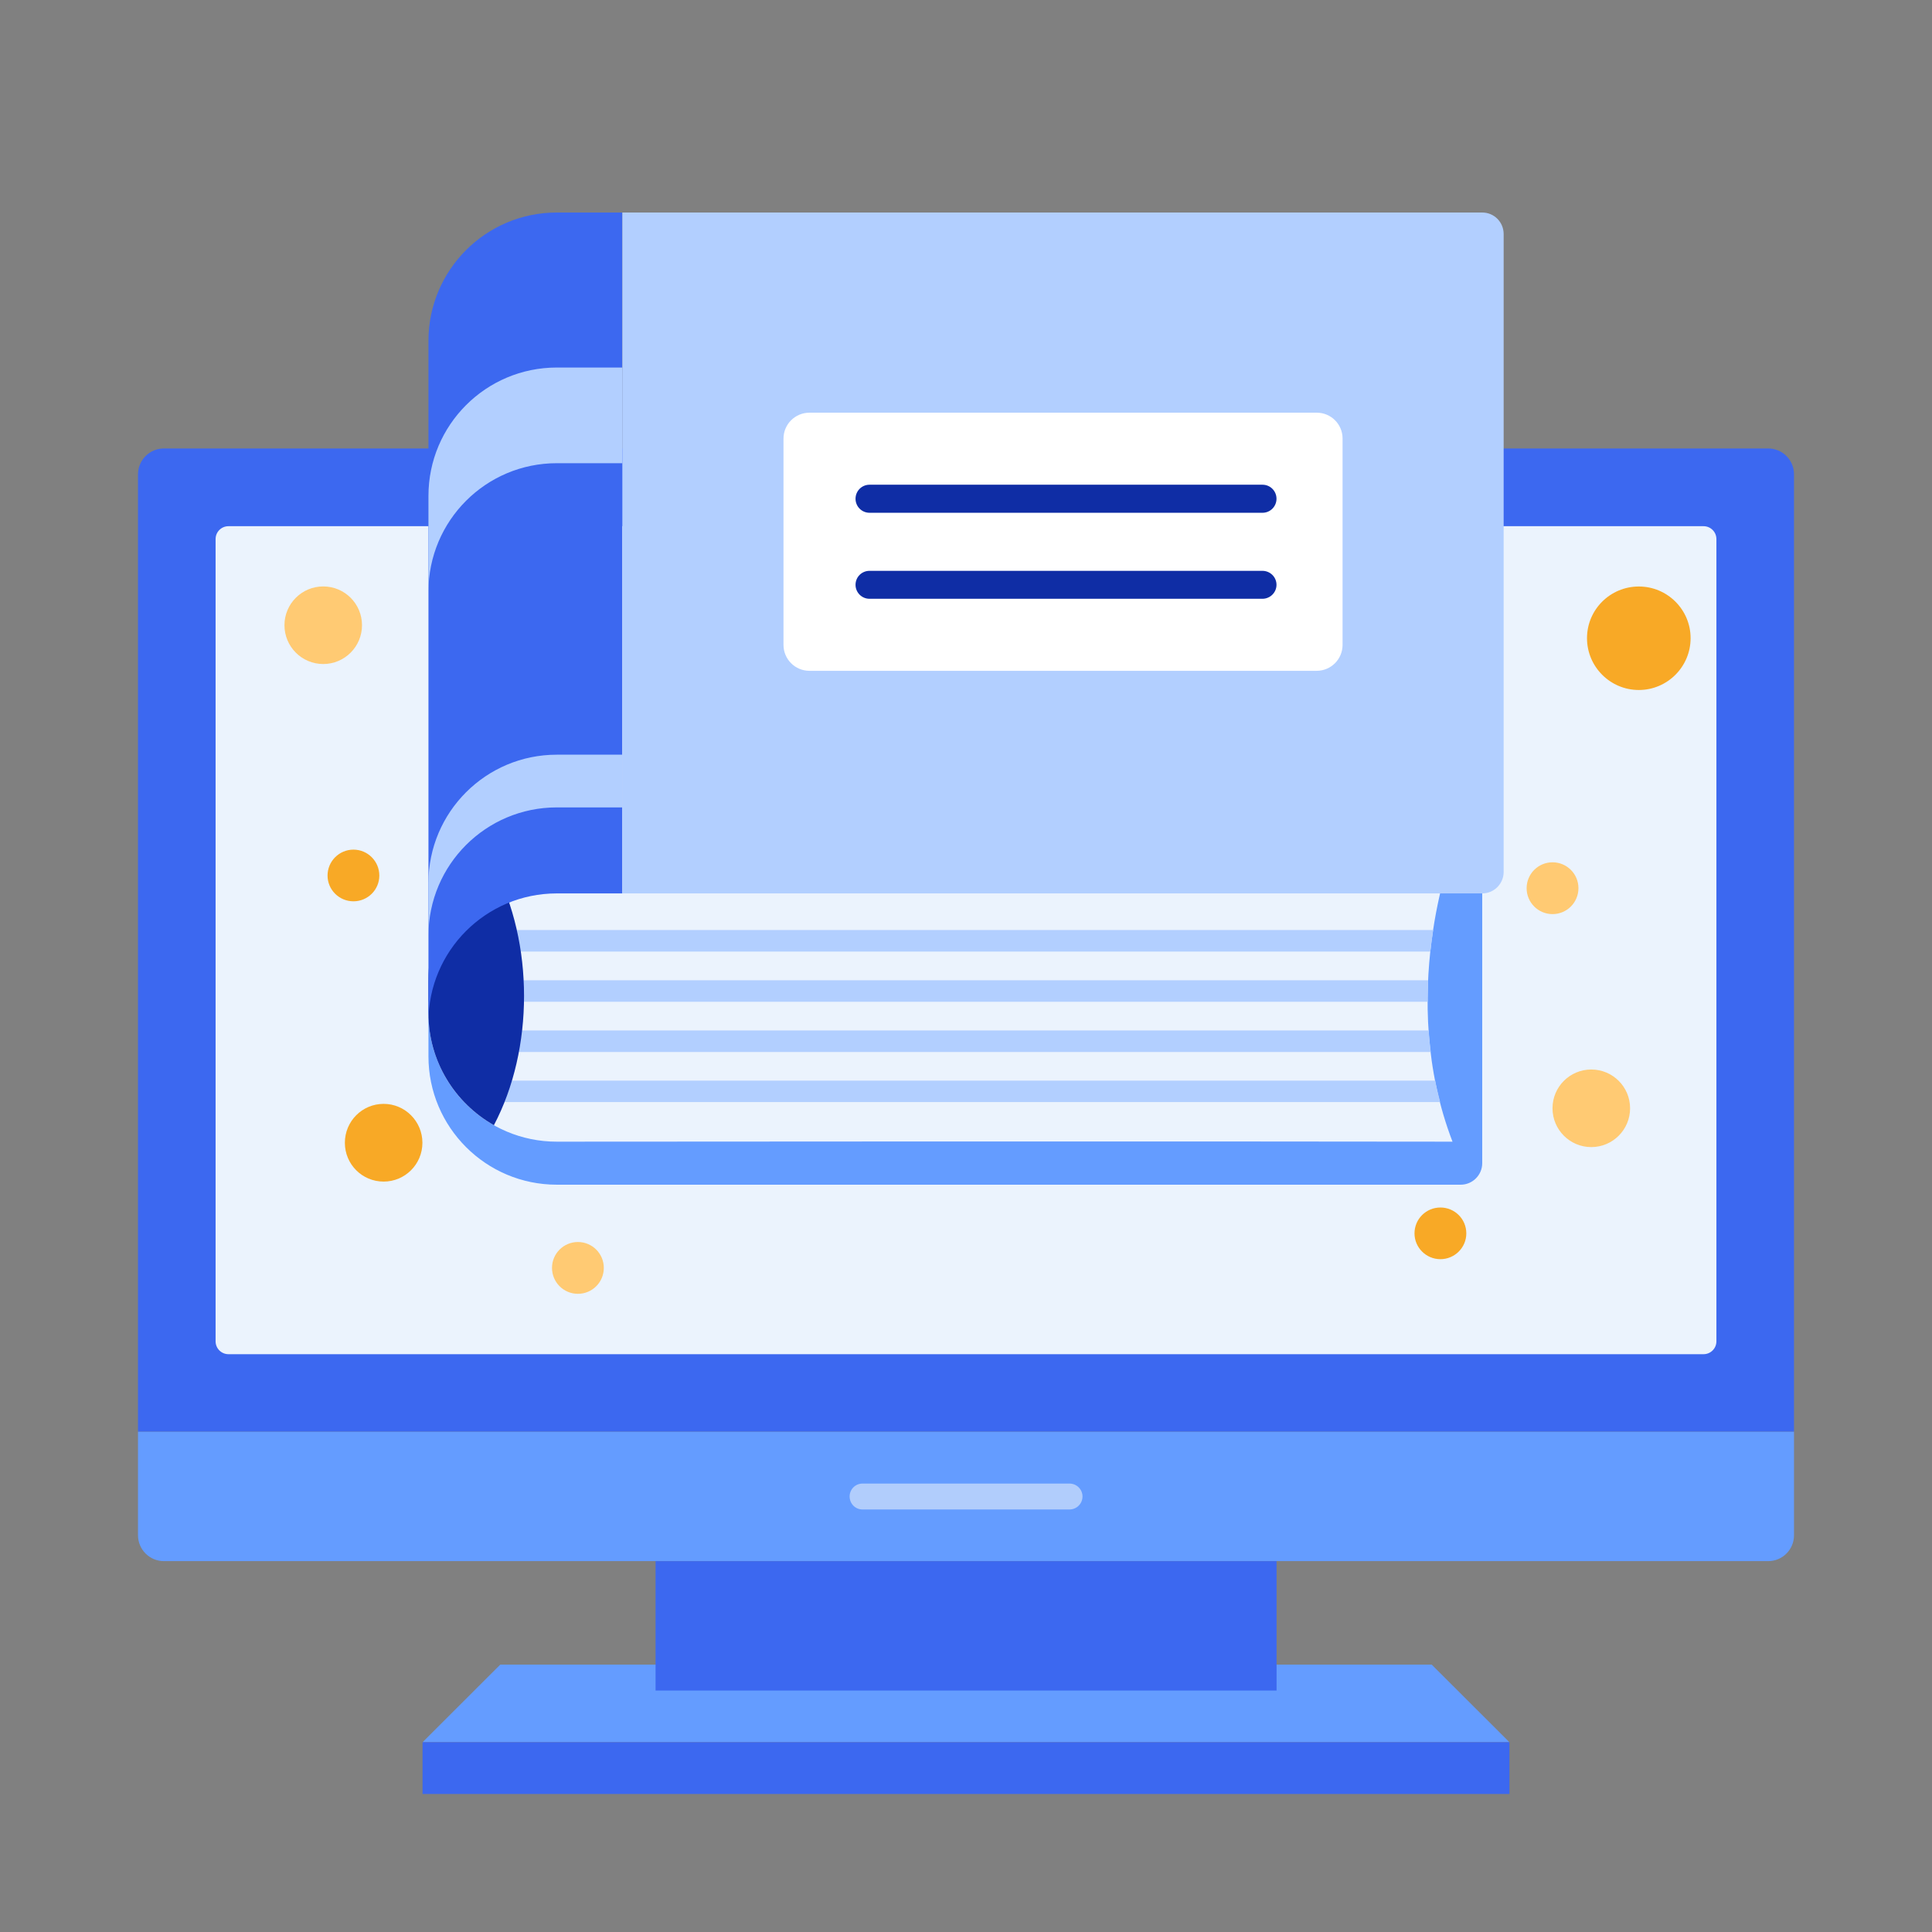 <svg width="56" height="56" viewBox="0 0 56 56" fill="none" xmlns="http://www.w3.org/2000/svg">
<rect x="0" y="0" width="56" height="56" fill="#808080" stroke="none"/>
<g clip-path="url(#clip0_7349_23808)">
<path d="M4.751 12.999H51.253C51.665 12.999 52 13.334 52 13.746V41.5H4V13.75C4 13.335 4.336 12.999 4.751 12.999Z" fill="#3C68F0"/>
<path d="M49.378 15.252H6.622C6.416 15.252 6.249 15.419 6.249 15.626V38.878C6.249 39.085 6.416 39.252 6.622 39.252H49.378C49.584 39.252 49.751 39.085 49.751 38.878V15.626C49.751 15.419 49.584 15.252 49.378 15.252Z" fill="#EBF3FD"/>
<path d="M4 41.5H52V44.503C52 44.915 51.665 45.25 51.253 45.25H4.751C4.336 45.25 4 44.914 4 44.499V41.5Z" fill="#649CFF"/>
<path d="M31 43.753H25C24.792 43.753 24.627 43.584 24.627 43.376C24.627 43.17 24.792 43.002 25 43.002H31C31.208 43.002 31.377 43.17 31.377 43.376C31.377 43.584 31.208 43.753 31 43.753Z" fill="#B1CDFC"/>
<path d="M41.499 48.25H14.5L12.248 50.499H43.752L41.499 48.25Z" fill="#649CFF"/>
<path d="M37.002 45.251H19.002V49.001H37.002V45.251Z" fill="#3C68F0"/>
<path d="M43.752 50.499H12.248V52.001H43.752V50.499Z" fill="#3C68F0"/>
<path d="M16.751 37.502C17.166 37.502 17.502 37.166 17.502 36.751C17.502 36.336 17.166 36 16.751 36C16.336 36 16 36.336 16 36.751C16 37.166 16.336 37.502 16.751 37.502Z" fill="#FFCA73"/>
<path d="M9.494 25.378C9.494 25.791 9.831 26.125 10.245 26.125C10.659 26.125 10.995 25.791 10.995 25.378C10.995 24.964 10.659 24.627 10.245 24.627C9.831 24.627 9.494 24.964 9.494 25.378Z" fill="#F8A926"/>
<path d="M9.369 19.247C9.99 19.247 10.493 18.743 10.493 18.122C10.493 17.501 9.99 16.998 9.369 16.998C8.748 16.998 8.245 17.501 8.245 18.122C8.245 18.743 8.748 19.247 9.369 19.247Z" fill="#FFCA73"/>
<path d="M9.996 33.124C9.996 33.747 10.497 34.249 11.12 34.249C11.739 34.249 12.244 33.747 12.244 33.124C12.244 32.502 11.739 31.996 11.12 31.996C10.497 31.996 9.996 32.502 9.996 33.124Z" fill="#F8A926"/>
<path d="M46 18.498C46 19.326 46.674 20 47.502 20C48.329 20 49.003 19.326 49.003 18.498C49.003 17.67 48.329 17 47.502 17C46.674 17 46 17.67 46 18.498Z" fill="#F8A926"/>
<path d="M41 35.751C41 36.161 41.337 36.498 41.751 36.498C42.165 36.498 42.502 36.161 42.502 35.751C42.502 35.333 42.165 35 41.751 35C41.337 35 41 35.333 41 35.751Z" fill="#F8A926"/>
<path d="M46.124 33.249C46.745 33.249 47.249 32.745 47.249 32.124C47.249 31.503 46.745 31 46.124 31C45.503 31 45 31.503 45 32.124C45 32.745 45.503 33.249 46.124 33.249Z" fill="#FFCA73"/>
<path d="M45.001 26.496C45.416 26.496 45.752 26.16 45.752 25.745C45.752 25.33 45.416 24.994 45.001 24.994C44.586 24.994 44.25 25.33 44.25 25.745C44.25 26.16 44.586 26.496 45.001 26.496Z" fill="#FFCA73"/>
<path d="M16.139 34.339C14.085 34.339 12.419 32.674 12.419 30.619V29.615C12.419 27.56 14.085 25.895 16.139 25.895H42.963V33.715C42.963 34.059 42.683 34.339 42.339 34.339H16.139Z" fill="#649CFF"/>
<path d="M42.102 33.092C34.672 33.077 16.139 33.092 16.139 33.092C14.085 33.092 12.419 31.427 12.419 29.372V28.368C12.419 26.316 14.085 24.648 16.139 24.648H42.102C42.102 24.648 40.477 28.873 42.102 33.092Z" fill="#EBF3FD"/>
<path d="M12.419 29.037H41.383C41.383 28.824 41.386 28.617 41.395 28.413H12.419V29.037Z" fill="#B2CFFF"/>
<path d="M41.542 26.958H12.7C12.617 27.159 12.553 27.366 12.505 27.582H41.459C41.484 27.366 41.512 27.156 41.542 26.958Z" fill="#B2CFFF"/>
<path d="M13.458 31.944H41.743C41.691 31.737 41.639 31.53 41.6 31.323H12.977C13.117 31.546 13.275 31.756 13.458 31.944Z" fill="#B2CFFF"/>
<path d="M12.593 30.492H41.472C41.445 30.282 41.423 30.072 41.411 29.868H12.456C12.486 30.081 12.529 30.291 12.593 30.492Z" fill="#B2CFFF"/>
<path d="M14.316 32.614C13.186 31.974 12.419 30.763 12.419 29.372V28.367C12.419 26.976 13.186 25.768 14.316 25.129C15.481 27.333 15.481 30.407 14.316 32.614Z" fill="#0F2DA5"/>
<path d="M16.139 25.896C14.085 25.896 12.419 27.561 12.419 29.616V9.88C12.419 7.825 14.085 6.16 16.139 6.16H18.038V25.896L16.139 25.896Z" fill="#3C68F0"/>
<path d="M16.139 13.426C14.085 13.426 12.419 15.091 12.419 17.149V14.373C12.419 12.319 14.085 10.653 16.139 10.653H18.038V13.426H16.139Z" fill="#B2CFFF"/>
<path d="M16.139 23.403C14.085 23.403 12.419 25.068 12.419 27.122V25.595C12.419 23.54 14.085 21.875 16.139 21.875H18.038V23.403H16.139Z" fill="#B2CFFF"/>
<path d="M42.963 25.896H18.039V6.16H42.963C43.307 6.16 43.584 6.437 43.584 6.784V25.272C43.584 25.616 43.307 25.896 42.963 25.896Z" fill="#B2CFFF"/>
<path d="M23.461 11.962H38.168C38.58 11.962 38.915 12.297 38.915 12.709V18.693C38.915 19.107 38.579 19.444 38.164 19.444H23.461C23.047 19.444 22.71 19.107 22.71 18.693V12.713C22.71 12.298 23.047 11.962 23.461 11.962Z" fill="white"/>
<path d="M36.595 14.863H25.203C24.978 14.863 24.798 14.68 24.798 14.457C24.798 14.232 24.978 14.05 25.203 14.05L36.595 14.05C36.82 14.05 37 14.232 37 14.457C37 14.68 36.82 14.863 36.595 14.863Z" fill="#0F2DA5"/>
<path d="M36.592 17.356H25.203C24.978 17.356 24.798 17.173 24.798 16.951C24.798 16.726 24.978 16.546 25.203 16.546L36.592 16.546C36.817 16.546 37 16.726 37 16.951C37 17.173 36.817 17.356 36.592 17.356Z" fill="#0F2DA5"/>
</g>
<defs>
<clipPath id="clip0_7349_23808">
<rect width="48" height="48" fill="white" transform="translate(4 4)"/>
</clipPath>
</defs>
</svg>
